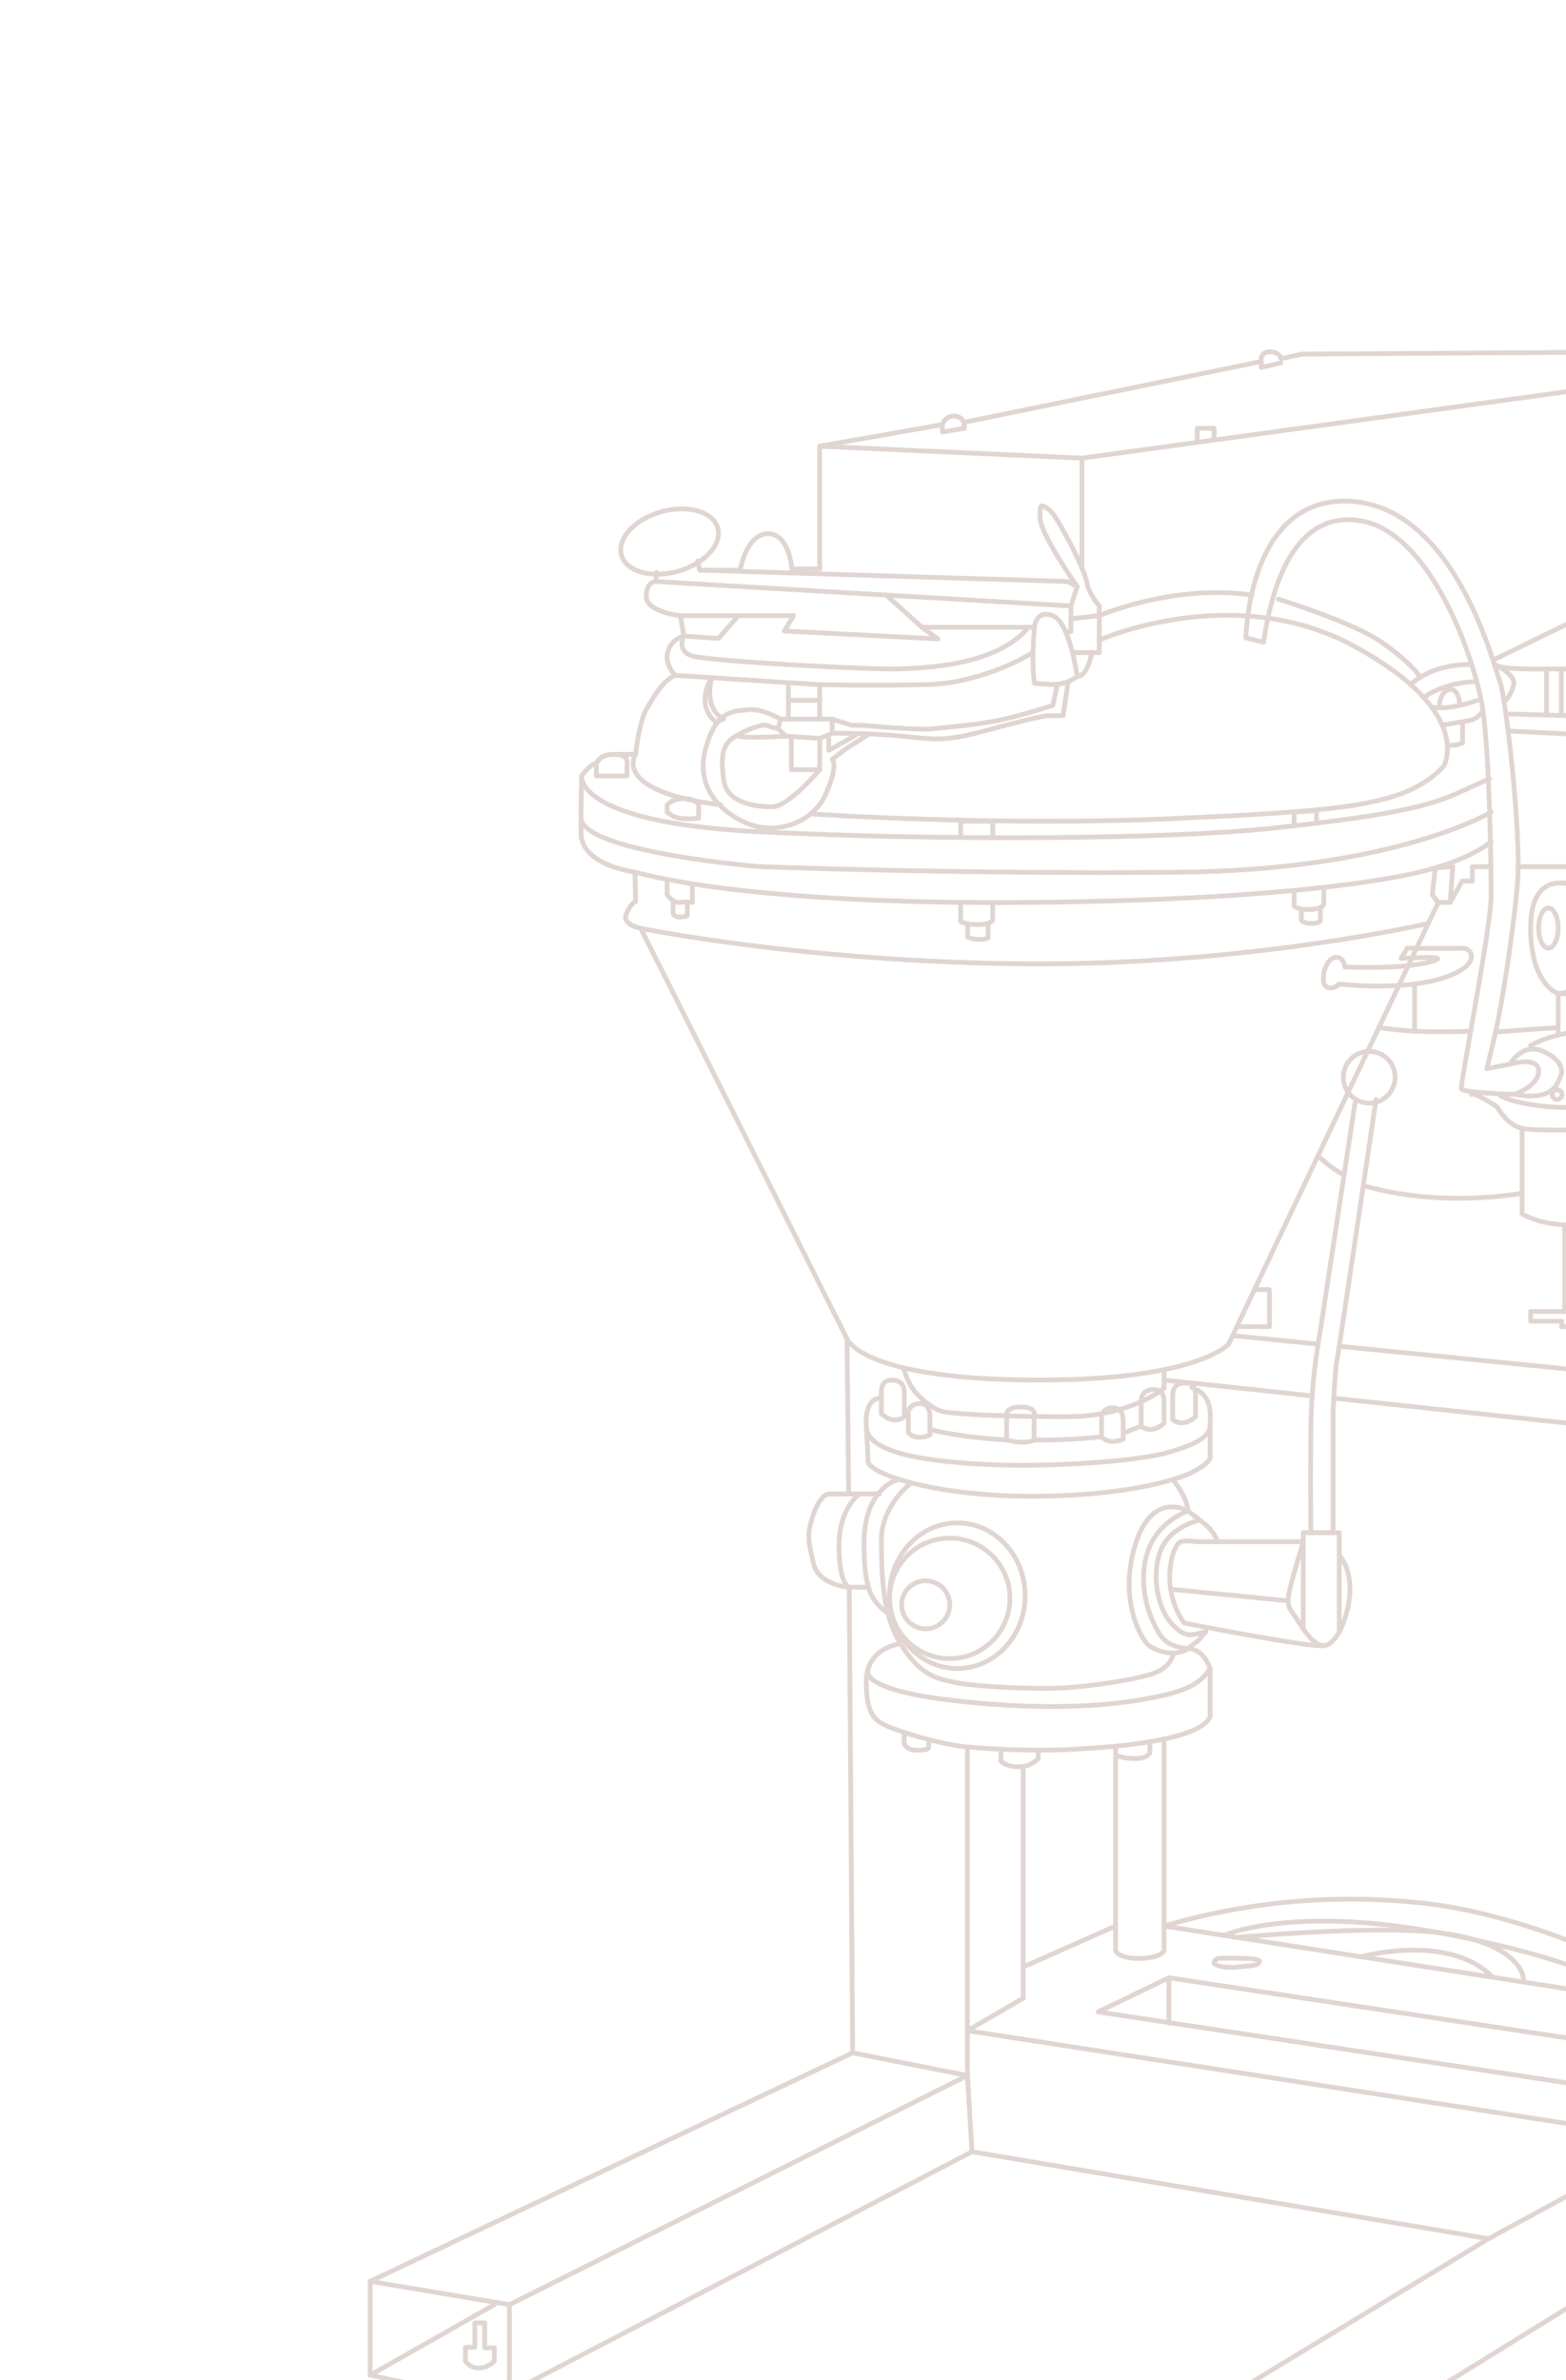 <svg xmlns="http://www.w3.org/2000/svg" xmlns:xlink="http://www.w3.org/1999/xlink" width="495" height="752" viewBox="0 0 495 752">
  <defs>
    <clipPath id="clip-_02_cover_anticafarmacia">
      <rect width="495" height="752"/>
    </clipPath>
  </defs>
  <g id="_02_cover_anticafarmacia" data-name="02_cover_anticafarmacia" clip-path="url(#clip-_02_cover_anticafarmacia)">
    <g id="Group_17" data-name="Group 17" transform="translate(-267 390.018)" opacity="0.23">
      <g id="Group_16" data-name="Group 16" transform="translate(384.01 -278.846)">
        <path id="Path_72" data-name="Path 72" d="M263.5,249.822l.719,2.875h12.753s1.977-11.5,8.8-11.5,7.544,11.137,7.544,11.137h8.8v-38.8l38.8-6.826a3.671,3.671,0,0,1,3.412-2.694,3.449,3.449,0,0,1,3.412,1.977l93.946-19.219a2.513,2.513,0,0,1,2.695-3.054c3.232,0,3.593,2.155,3.593,2.155l6.648-1.437,112.268-.718,22.633,5.568.18,55.866L553.425,262.4l7.005.718-.179,13.294s3.593-.18,4.85,1.257a7.831,7.831,0,0,1,1.616,3.234l24.431.179s3.593.538,3.952,3.593,0,15.628,0,15.628l21.017,1.437-1.8,190.228s32.693,13.471,32.693,66.281.448,158.344.448,158.344l23.174,3.5v25.6L465.764,874.752c2.155,2.964,3.323,14.281-15.538,11.587s-6.737-14.28-6.737-14.28l-26.943-4.312v-29.1l97-58.737L350.263,752.428,207.458,826.794s3.232,12.394-10.778,11.315-14.551-2.694-11.317-9.7l-25.329-5.391V793.38l152.507-72.212-1.079-147.116s-9.7-.538-11.315-7.544-1.437-6.826-1.437-9.162,2.514-12.753,6.646-12.753h5.928l-.538-49.04-65.206-129.69s-6.108-1.079-4.491-4.671,2.873-3.771,2.873-3.771l-.179-9.342s-17.065-1.977-17.065-12.4.179-17.963.179-17.963,2.695-3.771,4.671-3.951c0,0,1.076-2.873,5.389-2.873h7s1.079-10.239,3.593-14.551,5.389-8.982,8.982-10.419c0,0-3.593-3.412-2.335-7.544a7.015,7.015,0,0,1,5.03-4.85l-1.079-6.465s-10.6-1.079-10.776-5.928,3.054-4.849,3.054-4.849l.179-2.875" transform="translate(-160.034 -183.719)" fill="none" stroke="#774536" stroke-linecap="round" stroke-linejoin="round" stroke-width="1.5"/>
        <path id="Path_73" data-name="Path 73" d="M381.84,257.486l78.947,4.042L454.68,718.956" transform="translate(-21.591 -137.674)" fill="none" stroke="#774536" stroke-linecap="round" stroke-linejoin="round" stroke-width="1.5"/>
        <line id="Line_1" data-name="Line 1" y1="5.838" x2="16.885" transform="translate(439.196 118.016)" fill="none" stroke="#774536" stroke-linecap="round" stroke-linejoin="round" stroke-width="1.5"/>
        <line id="Line_2" data-name="Line 2" x1="74.816" y1="2.155" transform="translate(360.249 114.423)" fill="none" stroke="#774536" stroke-linecap="round" stroke-linejoin="round" stroke-width="1.5"/>
        <path id="Path_74" data-name="Path 74" d="M474.945,429.453l-.359,19.22-3.054,242.86-17.783,10.957-37.9-7.724,2.335-293.336,1.257-117.568H383.334" transform="translate(-20.66 -121.21)" fill="none" stroke="#774536" stroke-linecap="round" stroke-linejoin="round" stroke-width="1.5"/>
        <path id="Path_75" data-name="Path 75" d="M439.518,385.338s16.8,12.665,18.142,44.5-1.616,167.1-1.616,167.1,2.695,1.886,8.623,1.886,8.352-1.886,8.352-1.886v-6.2" transform="translate(14.408 -57.874)" fill="none" stroke="#774536" stroke-linecap="round" stroke-linejoin="round" stroke-width="1.5"/>
        <line id="Line_3" data-name="Line 3" x1="19.216" y1="2.983" transform="translate(451.401 528.292)" fill="none" stroke="#774536" stroke-linecap="round" stroke-linejoin="round" stroke-width="1.5"/>
        <path id="Path_76" data-name="Path 76" d="M440.807,388.878s18.5,35.262,18.121,73.828c-.515,52-4.543,78.407-12.732,96.461L438.028,575.6" transform="translate(13.478 -55.665)" fill="none" stroke="#774536" stroke-linecap="round" stroke-linejoin="round" stroke-width="1.5"/>
        <path id="Path_77" data-name="Path 77" d="M440.067,400.147s14.673,36.394,13.325,68.458-4.337,62.771-15.237,83.522" transform="translate(13.557 -48.631)" fill="none" stroke="#774536" stroke-linecap="round" stroke-linejoin="round" stroke-width="1.5"/>
        <path id="Path_78" data-name="Path 78" d="M370.228,295.181,374,288.445h3.234v-4.581h5.928" transform="translate(-28.84 -121.211)" fill="none" stroke="#774536" stroke-linecap="round" stroke-linejoin="round" stroke-width="1.5"/>
        <path id="Path_79" data-name="Path 79" d="M461.639,294.916s-57.2,13.3-126.991,12.766S212.68,296.456,212.68,296.456" transform="translate(-127.175 -114.312)" fill="none" stroke="#774536" stroke-linecap="round" stroke-linejoin="round" stroke-width="1.5"/>
        <path id="Path_80" data-name="Path 80" d="M211.574,288.574s32.961,10.417,124.573,9.61,123.405-9.61,123.405-9.61,14.281-3.055,22.634-9.521" transform="translate(-127.865 -124.213)" fill="none" stroke="#774536" stroke-linecap="round" stroke-linejoin="round" stroke-width="1.5"/>
        <path id="Path_81" data-name="Path 81" d="M217.831,286.354V291.2s1.782,2.694,4.207,2.425a13.585,13.585,0,0,1,3.773,0v-5.658" transform="translate(-123.959 -119.656)" fill="none" stroke="#774536" stroke-linecap="round" stroke-linejoin="round" stroke-width="1.5"/>
        <path id="Path_82" data-name="Path 82" d="M218.987,290.457V294.3s-.083,1.348,2.11,1.348,2.375-.45,2.375-.45v-4.249" transform="translate(-123.238 -117.095)" fill="none" stroke="#774536" stroke-linecap="round" stroke-linejoin="round" stroke-width="1.5"/>
        <path id="Path_83" data-name="Path 83" d="M274.945,290.82v6.037s1.26.9,5.3.988,4.851-1.437,4.851-1.437v-5.585" transform="translate(-88.311 -116.868)" fill="none" stroke="#774536" stroke-linecap="round" stroke-linejoin="round" stroke-width="1.5"/>
        <path id="Path_84" data-name="Path 84" d="M276.329,295.291v3.948a9.107,9.107,0,0,0,3.773.719c2.335,0,2.695-.538,2.695-.538v-4.505" transform="translate(-87.447 -114.312)" fill="none" stroke="#774536" stroke-linecap="round" stroke-linejoin="round" stroke-width="1.5"/>
        <path id="Path_85" data-name="Path 85" d="M339.851,288.72v4.791s.477,1.257,4.608,1.257,4.762-1.616,4.762-1.616v-5.03" transform="translate(-47.8 -118.552)" fill="none" stroke="#774536" stroke-linecap="round" stroke-linejoin="round" stroke-width="1.5"/>
        <path id="Path_86" data-name="Path 86" d="M341.251,292.411v3.323s.628,1.065,3.144,1.065,2.875-.8,2.875-.8v-4.1" transform="translate(-46.926 -116.196)" fill="none" stroke="#774536" stroke-linecap="round" stroke-linejoin="round" stroke-width="1.5"/>
        <path id="Path_87" data-name="Path 87" d="M352.315,305.666s-.18-3.055-2.695-3.055-3.953,4.132-3.953,5.21-.718,3.593,1.259,4.31,3.593-1.076,3.593-1.076,19.4,2.334,32.512-1.8,9.521-9.7,6.466-9.521-17.424,0-17.424,0l-1.975,3.238s13.652-.9,11.317.359S369.2,306.384,352.315,305.666Z" transform="translate(-44.248 -111.307)" fill="none" stroke="#774536" stroke-linecap="round" stroke-linejoin="round" stroke-width="1.5"/>
        <path id="Path_88" data-name="Path 88" d="M439.731,295.181l-1.886-2.425.942-8.5,5.524-.391-.807,11.317h-3.773L373.448,434.753s-10.239,11.856-63.319,11.317-57.3-13.024-57.3-13.024" transform="translate(-102.117 -121.21)" fill="none" stroke="#774536" stroke-linecap="round" stroke-linejoin="round" stroke-width="1.5"/>
        <path id="Path_89" data-name="Path 89" d="M261.384,388.556s-5.49-.786-4.772,9.246c.579,8.062,18.774,10.687,37.184,11.657,21.168,1.114,48.859-1.059,58.2-3.754s13.294-5.209,13.294-8.442,1.076-9.7-5.751-12.035" transform="translate(-99.795 -57.944)" fill="none" stroke="#774536" stroke-linecap="round" stroke-linejoin="round" stroke-width="1.5"/>
        <path id="Path_90" data-name="Path 90" d="M365.265,392.638v10.154s0,1.7-5.751,4.575-22.992,7.544-50.653,7.544S260.427,409.1,257.2,404.449c0,0-.1-3.245-.607-11.272" transform="translate(-99.77 -53.318)" fill="none" stroke="#774536" stroke-linecap="round" stroke-linejoin="round" stroke-width="1.5"/>
        <line id="Line_4" data-name="Line 4" x2="9.7" transform="translate(151.249 360.875)" fill="none" stroke="#774536" stroke-linecap="round" stroke-linejoin="round" stroke-width="1.5"/>
        <path id="Path_91" data-name="Path 91" d="M263.509,445.207c-5.3-3.773-7.364-8.083-7.364-21.915,0-17.963,10.979-20.189,10.979-20.189" transform="translate(-100.046 -46.789)" fill="none" stroke="#774536" stroke-linecap="round" stroke-linejoin="round" stroke-width="1.5"/>
        <path id="Path_92" data-name="Path 92" d="M268.909,403.8s-9.384,6.883-9.384,17.975c0,15.629,1.158,25.868,7.263,34.669s11.137,9.161,15.628,10.241,17.785,1.977,29.461,1.977,29.459-3.055,33.95-4.852,5.568-4.491,5.928-5.748" transform="translate(-97.936 -46.35)" fill="none" stroke="#774536" stroke-linecap="round" stroke-linejoin="round" stroke-width="1.5"/>
        <path id="Path_93" data-name="Path 93" d="M266.85,455.082s-10.26,1.257-10.26,11.855,2.875,12.215,6.108,13.833,16.526,5.926,25.866,6.826a264.018,264.018,0,0,0,30.177.9c5.387-.359,42.394-1.437,46.526-10.417V462.806s-1.977-6.288-7.007-6.288c0,0-4.31,3.593-12.035-.719-1.889-1.054-9.34-12.394-5.41-29.1,4.989-21.2,17.445-13.653,17.445-13.653,0-4.132-4.772-9.951-4.772-9.951" transform="translate(-99.771 -46.784)" fill="none" stroke="#774536" stroke-linecap="round" stroke-linejoin="round" stroke-width="1.5"/>
        <path id="Path_94" data-name="Path 94" d="M256.981,440.1s-3.773,6.053,25.15,9.646,49.578,1.975,61.075,0,18.322-3.953,21.915-9.879" transform="translate(-99.624 -23.842)" fill="none" stroke="#774536" stroke-linecap="round" stroke-linejoin="round" stroke-width="1.5"/>
        <path id="Path_95" data-name="Path 95" d="M263.947,452.287v3.534s.621,2.113,4.213,2.113,3.593-.856,3.593-.856v-1.967" transform="translate(-95.176 -16.088)" fill="none" stroke="#774536" stroke-linecap="round" stroke-linejoin="round" stroke-width="1.5"/>
        <path id="Path_96" data-name="Path 96" d="M282.8,455.764v3.454s1.618,1.8,5.569,1.8a8.58,8.58,0,0,0,6.2-2.624v-2.626" transform="translate(-83.41 -13.917)" fill="none" stroke="#774536" stroke-linecap="round" stroke-linejoin="round" stroke-width="1.5"/>
        <path id="Path_97" data-name="Path 97" d="M305.114,455.5v2.769s1.839,1.147,6.151,1.147,4.67-1.959,4.67-1.959V454.11" transform="translate(-69.481 -14.947)" fill="none" stroke="#774536" stroke-linecap="round" stroke-linejoin="round" stroke-width="1.5"/>
        <path id="Path_98" data-name="Path 98" d="M290.218,455.126V558.952l-36.285-7.185" transform="translate(-101.426 -14.315)" fill="none" stroke="#774536" stroke-linecap="round" stroke-linejoin="round" stroke-width="1.5"/>
        <path id="Path_99" data-name="Path 99" d="M293.878,459v73.108l-17.6,10.239,206.483,31.978" transform="translate(-87.482 -11.901)" fill="none" stroke="#774536" stroke-linecap="round" stroke-linejoin="round" stroke-width="1.5"/>
        <path id="Path_100" data-name="Path 100" d="M305.114,458.329V520.3s.94,2.335,7.408,2.335,7.9-2.335,7.9-2.335V454.026" transform="translate(-69.481 -15.002)" fill="none" stroke="#774536" stroke-linecap="round" stroke-linejoin="round" stroke-width="1.5"/>
        <line id="Line_5" data-name="Line 5" y1="12.933" x2="29.237" transform="translate(206.396 497.394)" fill="none" stroke="#774536" stroke-linecap="round" stroke-linejoin="round" stroke-width="1.5"/>
        <line id="Line_6" data-name="Line 6" y1="22.633" x2="41.674" transform="translate(353.513 573.557)" fill="none" stroke="#774536" stroke-linecap="round" stroke-linejoin="round" stroke-width="1.5"/>
        <path id="Path_101" data-name="Path 101" d="M317.97,586.96l49.218,8.084v28.022l-22.273-2.695" transform="translate(-61.457 67.97)" fill="none" stroke="#774536" stroke-linecap="round" stroke-linejoin="round" stroke-width="1.5"/>
        <path id="Path_102" data-name="Path 102" d="M337.988,607.511V603.2H341v-7.724h3.1v7.9h3.055v4.13a6.744,6.744,0,0,1-4.852,2.248A5.066,5.066,0,0,1,337.988,607.511Z" transform="translate(-48.963 73.285)" fill="none" stroke="#774536" stroke-linecap="round" stroke-linejoin="round" stroke-width="1.5"/>
        <path id="Path_103" data-name="Path 103" d="M178.56,579.2v-4.31h3.008v-7.724h3.1v7.9h3.053V579.2a6.738,6.738,0,0,1-4.85,2.246A5.067,5.067,0,0,1,178.56,579.2Z" transform="translate(-148.471 55.613)" fill="none" stroke="#774536" stroke-linecap="round" stroke-linejoin="round" stroke-width="1.5"/>
        <line id="Line_7" data-name="Line 7" y1="23.76" x2="32.513" transform="translate(256.513 660.27)" fill="none" stroke="#774536" stroke-linecap="round" stroke-linejoin="round" stroke-width="1.5"/>
        <line id="Line_8" data-name="Line 8" y1="126.639" x2="204.868" transform="translate(305.731 536.374)" fill="none" stroke="#774536" stroke-linecap="round" stroke-linejoin="round" stroke-width="1.5"/>
        <path id="Path_104" data-name="Path 104" d="M466.792,521.586,324.076,500.032,301.712,510.81l165.507,25.059" transform="translate(-71.605 13.71)" fill="none" stroke="#774536" stroke-linecap="round" stroke-linejoin="round" stroke-width="1.5"/>
        <line id="Line_9" data-name="Line 9" y2="14.368" transform="translate(252.471 513.741)" fill="none" stroke="#774536" stroke-linecap="round" stroke-linejoin="round" stroke-width="1.5"/>
        <path id="Path_105" data-name="Path 105" d="M325.466,496.3s13.818-.538,13.192,1.034-3.649,1.213-6.586,1.661S321.256,498.818,325.466,496.3Z" transform="translate(-57.535 11.329)" fill="none" stroke="#774536" stroke-linecap="round" stroke-linejoin="round" stroke-width="1.5"/>
        <path id="Path_106" data-name="Path 106" d="M328.694,493.056s43.208-3.94,63.685-1.515,27.4,10.515,26.9,15.631" transform="translate(-54.763 7.92)" fill="none" stroke="#774536" stroke-linecap="round" stroke-linejoin="round" stroke-width="1.5"/>
        <path id="Path_107" data-name="Path 107" d="M353.472,496.523s27.1-7.208,40.626,6.7" transform="translate(-39.298 10.358)" fill="none" stroke="#774536" stroke-linecap="round" stroke-linejoin="round" stroke-width="1.5"/>
        <path id="Path_108" data-name="Path 108" d="M326.2,493.512s21.114-9.508,67.727-.885,58.018,18.049,58.018,18.049" transform="translate(-56.317 6.834)" fill="none" stroke="#774536" stroke-linecap="round" stroke-linejoin="round" stroke-width="1.5"/>
        <path id="Path_109" data-name="Path 109" d="M459.211,505.11s-31.593-16.032-64.2-19.266a208.537,208.537,0,0,0-80.474,7.364l144.67,22.543" transform="translate(-63.597 4.185)" fill="none" stroke="#774536" stroke-linecap="round" stroke-linejoin="round" stroke-width="1.5"/>
        <path id="Path_110" data-name="Path 110" d="M346.12,381.731v5.858s-10.6,8.982-30.807,8.982-37.452-.807-40.146-1.886-7.635-4.849-9.342-8.353a21.1,21.1,0,0,1-1.877-4.6" transform="translate(-95.176 -60.126)" fill="none" stroke="#774536" stroke-linecap="round" stroke-linejoin="round" stroke-width="1.5"/>
        <line id="Line_10" data-name="Line 10" x2="92.436" y2="9.879" transform="translate(304.607 330.612)" fill="none" stroke="#774536" stroke-linecap="round" stroke-linejoin="round" stroke-width="1.5"/>
        <line id="Line_11" data-name="Line 11" x2="46.329" y2="4.951" transform="translate(250.944 324.878)" fill="none" stroke="#774536" stroke-linecap="round" stroke-linejoin="round" stroke-width="1.5"/>
        <line id="Line_12" data-name="Line 12" x2="90.728" y2="9.049" transform="translate(306.314 314.194)" fill="none" stroke="#774536" stroke-linecap="round" stroke-linejoin="round" stroke-width="1.5"/>
        <line id="Line_13" data-name="Line 13" x2="26.989" y2="2.692" transform="translate(272.619 310.833)" fill="none" stroke="#774536" stroke-linecap="round" stroke-linejoin="round" stroke-width="1.5"/>
        <path id="Path_111" data-name="Path 111" d="M328.719,377.837h10.294V366.15h-4.743" transform="translate(-54.748 -69.851)" fill="none" stroke="#774536" stroke-linecap="round" stroke-linejoin="round" stroke-width="1.5"/>
        <path id="Path_112" data-name="Path 112" d="M357.267,329.154l-11.137,73.02a189.142,189.142,0,0,0-3.01,31.258c-.135,16.7,0,32.6,0,32.6h7.044V428.041s.635-13.742,1.174-16.167,12.394-82.72,12.394-82.72" transform="translate(-45.79 -92.942)" fill="none" stroke="#774536" stroke-linecap="round" stroke-linejoin="round" stroke-width="1.5"/>
        <circle id="Ellipse_10" data-name="Ellipse 10" cx="8.181" cy="8.181" r="8.181" transform="translate(307.61 221.026)" stroke-width="1.5" stroke="#774536" stroke-linecap="round" stroke-linejoin="round" fill="none"/>
        <path id="Path_113" data-name="Path 113" d="M259.532,394.42v-6.528s-.46-4.147,3.133-4.147,4.1,2.2,4.1,4.1v7.47S263.763,398.2,259.532,394.42Z" transform="translate(-97.943 -58.868)" fill="none" stroke="#774536" stroke-linecap="round" stroke-linejoin="round" stroke-width="1.5"/>
        <path id="Path_114" data-name="Path 114" d="M317.311,396.263v-6.528s.46-4.147-3.133-4.147-4.1,2.2-4.1,4.1v7.47S313.08,400.039,317.311,396.263Z" transform="translate(-66.386 -57.718)" fill="none" stroke="#774536" stroke-linecap="round" stroke-linejoin="round" stroke-width="1.5"/>
        <path id="Path_115" data-name="Path 115" d="M323.451,394.981v-6.527s.46-4.147-3.133-4.147-4.1,2.2-4.1,4.1v7.47S319.217,398.757,323.451,394.981Z" transform="translate(-62.553 -58.518)" fill="none" stroke="#774536" stroke-linecap="round" stroke-linejoin="round" stroke-width="1.5"/>
        <path id="Path_116" data-name="Path 116" d="M264.772,397.486V390.66a3.6,3.6,0,0,1,3.593-2.334c2.893,0,3.232,2.695,3.232,4.13v5.751S267.467,400.36,264.772,397.486Z" transform="translate(-94.661 -56.011)" fill="none" stroke="#774536" stroke-linecap="round" stroke-linejoin="round" stroke-width="1.5"/>
        <path id="Path_117" data-name="Path 117" d="M302.375,398.3v-6.826a3.6,3.6,0,0,1,3.593-2.335c2.889,0,3.234,2.695,3.234,4.132v5.748S305.069,401.171,302.375,398.3Z" transform="translate(-71.191 -55.504)" fill="none" stroke="#774536" stroke-linecap="round" stroke-linejoin="round" stroke-width="1.5"/>
        <path id="Path_118" data-name="Path 118" d="M283.926,399.409v-7.364s-.9-3.053,4.491-3.053,4.181,3.053,4.181,3.053v7.364S290.035,401.025,283.926,399.409Z" transform="translate(-82.74 -55.599)" fill="none" stroke="#774536" stroke-linecap="round" stroke-linejoin="round" stroke-width="1.5"/>
        <path id="Path_119" data-name="Path 119" d="M268.974,393.359s8.623,2.421,24.251,3.32" transform="translate(-92.038 -52.868)" fill="none" stroke="#774536" stroke-linecap="round" stroke-linejoin="round" stroke-width="1.5"/>
        <path id="Path_120" data-name="Path 120" d="M289.244,395.794a176.95,176.95,0,0,0,21.327-1.017" transform="translate(-79.386 -51.983)" fill="none" stroke="#774536" stroke-linecap="round" stroke-linejoin="round" stroke-width="1.5"/>
        <line id="Line_14" data-name="Line 14" y1="1.857" x2="4.784" transform="translate(238.909 339.439)" fill="none" stroke="#774536" stroke-linecap="round" stroke-linejoin="round" stroke-width="1.5"/>
        <circle id="Ellipse_11" data-name="Ellipse 11" cx="7.597" cy="7.597" r="7.597" transform="translate(167.995 388.296)" stroke-width="1.5" stroke="#774536" stroke-linecap="round" stroke-linejoin="round" fill="none"/>
        <circle id="Ellipse_12" data-name="Ellipse 12" cx="19.033" cy="19.033" r="19.033" transform="translate(164.155 374.825)" stroke-width="1.5" stroke="#774536" stroke-linecap="round" stroke-linejoin="round" fill="none"/>
        <ellipse id="Ellipse_13" data-name="Ellipse 13" cx="21.437" cy="23.002" rx="21.437" ry="23.002" transform="translate(164.155 370.017)" fill="none" stroke="#774536" stroke-linecap="round" stroke-linejoin="round" stroke-width="1.5"/>
        <path id="Path_121" data-name="Path 121" d="M257.745,405.91s-6.466,4.239-6.466,16.49,3.232,12.969,3.232,12.969h6.077" transform="translate(-103.083 -45.034)" fill="none" stroke="#774536" stroke-linecap="round" stroke-linejoin="round" stroke-width="1.5"/>
        <path id="Path_122" data-name="Path 122" d="M211.98,262.021s-7.9,11.676,26.945,15.987" transform="translate(-128.092 -134.844)" fill="none" stroke="#774536" stroke-linecap="round" stroke-linejoin="round" stroke-width="1.5"/>
        <path id="Path_123" data-name="Path 123" d="M201.18,266.223s-2.425,14.64,55.506,17.6,130.412,2.425,162.745-1.076,47.692-6.168,58.2-10.9l10.508-4.731" transform="translate(-134.358 -132.221)" fill="none" stroke="#774536" stroke-linecap="round" stroke-linejoin="round" stroke-width="1.5"/>
        <path id="Path_124" data-name="Path 124" d="M488.681,273.246S458.5,291.615,389.66,292.265,257.5,290.491,257.5,290.491s-52.032-4.163-56.329-14.341" transform="translate(-134.36 -127.838)" fill="none" stroke="#774536" stroke-linecap="round" stroke-linejoin="round" stroke-width="1.5"/>
        <path id="Path_125" data-name="Path 125" d="M247.518,202.076l82.9,3.772v34.22" transform="translate(-105.43 -172.259)" fill="none" stroke="#774536" stroke-linecap="round" stroke-linejoin="round" stroke-width="1.5"/>
        <line id="Line_15" data-name="Line 15" y1="28.022" x2="204.509" transform="translate(224.987 5.567)" fill="none" stroke="#774536" stroke-linecap="round" stroke-linejoin="round" stroke-width="1.5"/>
        <path id="Path_126" data-name="Path 126" d="M320.989,203.031v-4.439h5.334V202.3" transform="translate(-59.572 -174.433)" fill="none" stroke="#774536" stroke-linecap="round" stroke-linejoin="round" stroke-width="1.5"/>
        <path id="Path_127" data-name="Path 127" d="M406.145,190.109v-2.964h6.332v2.964" transform="translate(-6.422 -181.578)" fill="none" stroke="#774536" stroke-linecap="round" stroke-linejoin="round" stroke-width="1.5"/>
        <path id="Path_128" data-name="Path 128" d="M271.408,198.15v2.335l6.916-1.168-.09-1.886" transform="translate(-90.52 -175.158)" fill="none" stroke="#774536" stroke-linecap="round" stroke-linejoin="round" stroke-width="1.5"/>
        <path id="Path_129" data-name="Path 129" d="M333.453,185.6v1.886l6.2-1.437" transform="translate(-51.793 -182.546)" fill="none" stroke="#774536" stroke-linecap="round" stroke-linejoin="round" stroke-width="1.5"/>
        <path id="Path_130" data-name="Path 130" d="M274.945,280.18v-5.146H285.1v5.146" transform="translate(-88.312 -126.722)" fill="none" stroke="#774536" stroke-linecap="round" stroke-linejoin="round" stroke-width="1.5"/>
        <path id="Path_131" data-name="Path 131" d="M339.851,277.767v-4.344l7.079-.449v3.351" transform="translate(-47.8 -128.012)" fill="none" stroke="#774536" stroke-linecap="round" stroke-linejoin="round" stroke-width="1.5"/>
        <path id="Path_132" data-name="Path 132" d="M204.053,268.846v-3.951s1.076-2.873,5.389-2.873,4.31,1.975,4.31,1.975v4.85Z" transform="translate(-132.559 -134.844)" fill="none" stroke="#774536" stroke-linecap="round" stroke-linejoin="round" stroke-width="1.5"/>
        <path id="Path_133" data-name="Path 133" d="M217.831,274.886v-2.243s1.523-2.016,5.425-2.016,4.533,2.016,4.533,2.016v4.194a25.471,25.471,0,0,1-5.967,0A7.912,7.912,0,0,1,217.831,274.886Z" transform="translate(-123.959 -129.478)" fill="none" stroke="#774536" stroke-linecap="round" stroke-linejoin="round" stroke-width="1.5"/>
        <path id="Path_134" data-name="Path 134" d="M160.034,559.089l44.009,7.364v27.663l3.413-1.617" transform="translate(-160.034 50.574)" fill="none" stroke="#774536" stroke-linecap="round" stroke-linejoin="round" stroke-width="1.5"/>
        <path id="Path_135" data-name="Path 135" d="M175.629,580.656s11.221,3.723,18.681,0" transform="translate(-150.3 64.035)" fill="none" stroke="#774536" stroke-linecap="round" stroke-linejoin="round" stroke-width="1.5"/>
        <path id="Path_136" data-name="Path 136" d="M187.131,591.443l144.782-72.391,1.437,24.07" transform="translate(-143.121 25.585)" fill="none" stroke="#774536" stroke-linecap="round" stroke-linejoin="round" stroke-width="1.5"/>
        <line id="Line_16" data-name="Line 16" y1="22.274" x2="39.249" transform="translate(0.001 617.028)" fill="none" stroke="#774536" stroke-linecap="round" stroke-linejoin="round" stroke-width="1.5"/>
        <path id="Path_137" data-name="Path 137" d="M328.335,412.067s-9.691,2.011-12.564,10.095-.487,18.5,3.977,22.993,5.9,3.232,10.572,2.155l-2.334,2.695-3.414,2.695c-6.826-.72-8.623-3.234-11.17-8.8s-4.458-15.269-.866-23.567,12.035-11.1,12.035-11.1,5.389,3.862,7.007,5.7a14.851,14.851,0,0,1,2.436,4" transform="translate(-66.084 -42.964)" fill="none" stroke="#774536" stroke-linecap="round" stroke-linejoin="round" stroke-width="1.5"/>
        <path id="Path_138" data-name="Path 138" d="M323.823,416.3H357.86v-2.873h11.361v7.186s3.01,2.863,3.368,9.605-3.234,18.418-8.264,18.957-44.13-7.185-44.13-7.185a25.911,25.911,0,0,1-4.551-13.355c-.182-7.481,2.072-11.793,3.461-12.332S323.823,416.3,323.823,416.3Z" transform="translate(-62.907 -40.34)" fill="none" stroke="#774536" stroke-linecap="round" stroke-linejoin="round" stroke-width="1.5"/>
        <path id="Path_139" data-name="Path 139" d="M349.944,448.073c-4.13-.18-7.723-7.544-9.386-9.758s-2.11-3-1.751-6.06,4.671-17.056,4.671-17.056l-.037,27.525" transform="translate(-48.524 -39.236)" fill="none" stroke="#774536" stroke-linecap="round" stroke-linejoin="round" stroke-width="1.5"/>
        <line id="Line_17" data-name="Line 17" x1="37.186" y1="3.669" transform="translate(252.982 390.977)" fill="none" stroke="#774536" stroke-linecap="round" stroke-linejoin="round" stroke-width="1.5"/>
        <line id="Line_18" data-name="Line 18" y2="23.214" transform="translate(306.314 380.276)" fill="none" stroke="#774536" stroke-linecap="round" stroke-linejoin="round" stroke-width="1.5"/>
        <path id="Path_140" data-name="Path 140" d="M215.666,229.779,346.8,237.5l2.009-6.108-3.087-1.617L229.5,226.187" transform="translate(-125.311 -157.21)" fill="none" stroke="#774536" stroke-linecap="round" stroke-linejoin="round" stroke-width="1.5"/>
        <path id="Path_141" data-name="Path 141" d="M332.327,238.88s-1.074,10.867,0,17.694l5.028.359a12.786,12.786,0,0,0,8.477-2.514s-2.368-17.245-7.757-19.22-5.753,3.682-5.753,3.682H296.764l5.03,3.682-48.5-2.515,2.875-4.849H220.421" transform="translate(-122.343 -151.85)" fill="none" stroke="#774536" stroke-linecap="round" stroke-linejoin="round" stroke-width="1.5"/>
        <path id="Path_142" data-name="Path 142" d="M332.5,242.222s-15.352,9.584-33.135,10.095-35.207,0-35.207,0l-44.728-2.906" transform="translate(-122.966 -147.202)" fill="none" stroke="#774536" stroke-linecap="round" stroke-linejoin="round" stroke-width="1.5"/>
        <path id="Path_143" data-name="Path 143" d="M238.561,235.035l-6.288,7.185-10.958-.719s-2.514,4.671,2.695,6.288,55.506,4.385,65.566,4.08,21.017-1.569,29.37-5.16,11.228-7.992,11.228-7.992" transform="translate(-122.159 -151.687)" fill="none" stroke="#774536" stroke-linecap="round" stroke-linejoin="round" stroke-width="1.5"/>
        <path id="Path_144" data-name="Path 144" d="M241.435,248.662v4.773h9.88v-5" transform="translate(-109.227 -143.323)" fill="none" stroke="#774536" stroke-linecap="round" stroke-linejoin="round" stroke-width="1.5"/>
        <line id="Line_19" data-name="Line 19" y2="5.928" transform="translate(132.208 110.112)" fill="none" stroke="#774536" stroke-linecap="round" stroke-linejoin="round" stroke-width="1.5"/>
        <line id="Line_20" data-name="Line 20" y2="5.928" transform="translate(142.088 110.112)" fill="none" stroke="#774536" stroke-linecap="round" stroke-linejoin="round" stroke-width="1.5"/>
        <path id="Path_145" data-name="Path 145" d="M240.163,255.164h16.346v4.491l-3.952,1.617-10.6-.719-2.515-2.335Z" transform="translate(-110.469 -139.124)" fill="none" stroke="#774536" stroke-linecap="round" stroke-linejoin="round" stroke-width="1.5"/>
        <path id="Path_146" data-name="Path 146" d="M241.988,258.924V268.8h8.982v-9.878" transform="translate(-108.881 -136.777)" fill="none" stroke="#774536" stroke-linecap="round" stroke-linejoin="round" stroke-width="1.5"/>
        <path id="Path_147" data-name="Path 147" d="M227.325,247.107s-5.566,8.233,1.26,13.983l2.514-.9S224.809,257.734,227.325,247.107Z" transform="translate(-119.369 -144.152)" fill="none" stroke="#774536" stroke-linecap="round" stroke-linejoin="round" stroke-width="1.5"/>
        <path id="Path_148" data-name="Path 148" d="M249.28,256.318s-5.748-3.414-10.06-2.964-10.568-.27-13.818,13.2,8.091,21.306,15.613,23.476,18.5-.724,22.634-10.123,1.975-10.839,1.975-10.839,4.312-3.412,4.671-3.593,6.214-3.951,6.214-3.951" transform="translate(-119.586 -140.278)" fill="none" stroke="#774536" stroke-linecap="round" stroke-linejoin="round" stroke-width="1.5"/>
        <path id="Path_149" data-name="Path 149" d="M259.346,270.406s-9.88,11.8-15.088,11.739-14.371-1.142-15.269-8.6-.718-11.226,4.132-13.921,8.628-3.773,10.061-3.054a10.309,10.309,0,0,0,3.05.9" transform="translate(-117.258 -138.379)" fill="none" stroke="#774536" stroke-linecap="round" stroke-linejoin="round" stroke-width="1.5"/>
        <path id="Path_150" data-name="Path 150" d="M231.371,258.371s1.076,1.079,15.628.18" transform="translate(-115.508 -137.122)" fill="none" stroke="#774536" stroke-linecap="round" stroke-linejoin="round" stroke-width="1.5"/>
        <path id="Path_151" data-name="Path 151" d="M249.288,259.269v3.772l8.321-4.67" transform="translate(-104.326 -137.122)" fill="none" stroke="#774536" stroke-linecap="round" stroke-linejoin="round" stroke-width="1.5"/>
        <path id="Path_152" data-name="Path 152" d="M249.951,264.211a220.8,220.8,0,0,1,22.813.986c11.317,1.17,13.294,1.528,27.934-2.423s17.335-4.132,17.335-4.132h4.9l1.6-10.778" transform="translate(-103.912 -143.68)" fill="none" stroke="#774536" stroke-linecap="round" stroke-linejoin="round" stroke-width="1.5"/>
        <path id="Path_153" data-name="Path 153" d="M321.085,248.575l-1.436,6.389s-7.724,2.516-15.269,4.312-18.143,2.514-22.634,3.054-22.633-1.117-22.633-1.117H256.06l-6.108-1.937" transform="translate(-103.912 -143.236)" fill="none" stroke="#774536" stroke-linecap="round" stroke-linejoin="round" stroke-width="1.5"/>
        <path id="Path_154" data-name="Path 154" d="M302.161,239.205s-11.53-16.526-11.708-21.376,0-4.85,2.693-3.054,11.5,19.4,12.036,22.992,3.952,7.544,3.952,7.544V260.04h-7.725" transform="translate(-78.667 -165.019)" fill="none" stroke="#774536" stroke-linecap="round" stroke-linejoin="round" stroke-width="1.5"/>
        <path id="Path_155" data-name="Path 155" d="M296.729,233.154v8.083h-.846" transform="translate(-75.244 -152.861)" fill="none" stroke="#774536" stroke-linecap="round" stroke-linejoin="round" stroke-width="1.5"/>
        <path id="Path_156" data-name="Path 156" d="M296.4,238.818l8.982-.988s23.531-10.109,48.322-6.492" transform="translate(-74.916 -154.482)" fill="none" stroke="#774536" stroke-linecap="round" stroke-linejoin="round" stroke-width="1.5"/>
        <path id="Path_157" data-name="Path 157" d="M302.277,242.222s-1.371,7.726-4.637,7.547" transform="translate(-74.146 -147.202)" fill="none" stroke="#774536" stroke-linecap="round" stroke-linejoin="round" stroke-width="1.5"/>
        <line id="Line_21" data-name="Line 21" x2="11.294" y2="10.174" transform="translate(163.128 76.856)" fill="none" stroke="#774536" stroke-linecap="round" stroke-linejoin="round" stroke-width="1.5"/>
        <path id="Path_158" data-name="Path 158" d="M336.726,242.8s42.392-18.862,80.654,1.977,28.2,37.9,28.2,37.9c-11.856,12.574-30.9,14.012-85.658,16.526s-113.732-1.436-113.732-1.436" transform="translate(-106.259 -151.727)" fill="none" stroke="#774536" stroke-linecap="round" stroke-linejoin="round" stroke-width="1.5"/>
        <path id="Path_159" data-name="Path 159" d="M336.771,231.827s23.352,7.157,32.693,13.638,12.036,10.8,12.036,10.8" transform="translate(-49.722 -153.69)" fill="none" stroke="#774536" stroke-linecap="round" stroke-linejoin="round" stroke-width="1.5"/>
        <path id="Path_160" data-name="Path 160" d="M330.467,255.947s.538-45.269,33.412-43.113,45.087,52.45,46.883,56.943,6.826,47.962,5.569,63.409-5.03,39.519-7.364,49.22l-2.335,9.7,9.9-1.977s6.807-1.437,6.448,3.054-7.546,7.006-7.546,7.006-16.527-.359-16.886-1.8,9.433-51.284,9.433-60.716-.45-43.669-2.606-58.838-16.167-56.3-38.8-59.9-28.563,25.3-30.537,38.426Z" transform="translate(-53.657 -165.592)" fill="none" stroke="#774536" stroke-linecap="round" stroke-linejoin="round" stroke-width="1.5"/>
        <path id="Path_161" data-name="Path 161" d="M362.529,250.864s5.768-6.138,18.162-6.318" transform="translate(-33.645 -145.751)" fill="none" stroke="#774536" stroke-linecap="round" stroke-linejoin="round" stroke-width="1.5"/>
        <path id="Path_162" data-name="Path 162" d="M381.007,251.514s-8.662,3.239-14.39,2.158" transform="translate(-31.089 -141.402)" fill="none" stroke="#774536" stroke-linecap="round" stroke-linejoin="round" stroke-width="1.5"/>
        <path id="Path_163" data-name="Path 163" d="M368.672,258.176s4.772-.861,8.184-1.4a6.34,6.34,0,0,0,4.671-3.333" transform="translate(-29.811 -140.198)" fill="none" stroke="#774536" stroke-linecap="round" stroke-linejoin="round" stroke-width="1.5"/>
        <path id="Path_164" data-name="Path 164" d="M365.079,252.883s5.577-4.484,16-5.022" transform="translate(-32.053 -143.678)" fill="none" stroke="#774536" stroke-linecap="round" stroke-linejoin="round" stroke-width="1.5"/>
        <path id="Path_165" data-name="Path 165" d="M368.12,254.017s.46-4.431,3.424-4.606,3,5.009,3,5.009" transform="translate(-30.155 -142.716)" fill="none" stroke="#774536" stroke-linecap="round" stroke-linejoin="round" stroke-width="1.5"/>
        <path id="Path_166" data-name="Path 166" d="M374.464,255.671v6.721a10.087,10.087,0,0,1-4.773.718" transform="translate(-29.175 -138.807)" fill="none" stroke="#774536" stroke-linecap="round" stroke-linejoin="round" stroke-width="1.5"/>
        <line id="Line_22" data-name="Line 22" y2="18.322" transform="translate(406.683 97.179)" fill="none" stroke="#774536" stroke-linecap="round" stroke-linejoin="round" stroke-width="1.5"/>
        <line id="Line_23" data-name="Line 23" y2="22.813" transform="translate(400.216 92.688)" fill="none" stroke="#774536" stroke-linecap="round" stroke-linejoin="round" stroke-width="1.5"/>
        <path id="Path_167" data-name="Path 167" d="M416.861,243.108l-9.924,2.336-7.9,1.384h-5.391l-4.67.024V261.4" transform="translate(-17.139 -146.648)" fill="none" stroke="#774536" stroke-linecap="round" stroke-linejoin="round" stroke-width="1.5"/>
        <line id="Line_24" data-name="Line 24" y2="14.577" transform="translate(376.505 100.18)" fill="none" stroke="#774536" stroke-linecap="round" stroke-linejoin="round" stroke-width="1.5"/>
        <line id="Line_25" data-name="Line 25" y2="14.791" transform="translate(380.098 100.204)" fill="none" stroke="#774536" stroke-linecap="round" stroke-linejoin="round" stroke-width="1.5"/>
        <line id="Line_26" data-name="Line 26" y2="14.577" transform="translate(384.409 100.18)" fill="none" stroke="#774536" stroke-linecap="round" stroke-linejoin="round" stroke-width="1.5"/>
        <line id="Line_27" data-name="Line 27" y2="15.64" transform="translate(387.964 99.117)" fill="none" stroke="#774536" stroke-linecap="round" stroke-linejoin="round" stroke-width="1.5"/>
        <line id="Line_28" data-name="Line 28" y2="16.199" transform="translate(392.133 98.796)" fill="none" stroke="#774536" stroke-linecap="round" stroke-linejoin="round" stroke-width="1.5"/>
        <path id="Path_168" data-name="Path 168" d="M410.43,247.809s9.729,4.427,9.88,11.517" transform="translate(-3.747 -143.714)" fill="none" stroke="#774536" stroke-linecap="round" stroke-linejoin="round" stroke-width="1.5"/>
        <path id="Path_169" data-name="Path 169" d="M410.43,251.514l4.132.516V256.9" transform="translate(-3.747 -141.402)" fill="none" stroke="#774536" stroke-linecap="round" stroke-linejoin="round" stroke-width="1.5"/>
        <line id="Line_29" data-name="Line 29" x1="38.022" y2="18.502" transform="translate(355.369 78.677)" fill="none" stroke="#774536" stroke-linecap="round" stroke-linejoin="round" stroke-width="1.5"/>
        <path id="Path_170" data-name="Path 170" d="M395.3,245.957s-14.609.39-16.466-1.407c0,0,6.945,3.029,6.047,6.544a10.829,10.829,0,0,1-2.984,5.29" transform="translate(-23.467 -145.753)" fill="none" stroke="#774536" stroke-linecap="round" stroke-linejoin="round" stroke-width="1.5"/>
        <path id="Path_171" data-name="Path 171" d="M381.84,324.12s4.042-7.007,10.508-4.035,6.286,6.384,5.387,8.181-1.975,7.724-14.369,5.389" transform="translate(-21.592 -99.06)" fill="none" stroke="#774536" stroke-linecap="round" stroke-linejoin="round" stroke-width="1.5"/>
        <path id="Path_172" data-name="Path 172" d="M374.378,328.19c.952-.731,8.079,3.952,8.079,3.952s3.053,5.748,7.9,6.826,30.163.179,31.975,0l1.811-.18" transform="translate(-26.249 -93.594)" fill="none" stroke="#774536" stroke-linecap="round" stroke-linejoin="round" stroke-width="1.5"/>
        <path id="Path_173" data-name="Path 173" d="M380.016,328.489s6.12,3.235,19.316,3.6,21.294-1.8,21.294-1.8" transform="translate(-22.73 -93.357)" fill="none" stroke="#774536" stroke-linecap="round" stroke-linejoin="round" stroke-width="1.5"/>
        <path id="Path_174" data-name="Path 174" d="M385.877,320.3s8.083-4.491,17.245-4.312,14.149,2.151,14.149,2.151" transform="translate(-19.072 -101.157)" fill="none" stroke="#774536" stroke-linecap="round" stroke-linejoin="round" stroke-width="1.5"/>
        <path id="Path_175" data-name="Path 175" d="M391.237,321.661V308.583h10.7v12.03" transform="translate(-15.727 -105.782)" fill="none" stroke="#774536" stroke-linecap="round" stroke-linejoin="round" stroke-width="1.5"/>
        <path id="Path_176" data-name="Path 176" d="M384.218,334.8v26.945s5.21,3.593,15.628,3.593,15.808-2.875,15.808-2.875l.538-27.663" transform="translate(-20.108 -89.423)" fill="none" stroke="#774536" stroke-linecap="round" stroke-linejoin="round" stroke-width="1.5"/>
        <path id="Path_177" data-name="Path 177" d="M401.574,353.6v27.123h9.811v3.054h-10.6v1.9h-5.113v-1.718h-9.8V380.9h10.785v-27.3" transform="translate(-19.072 -77.685)" fill="none" stroke="#774536" stroke-linecap="round" stroke-linejoin="round" stroke-width="1.5"/>
        <path id="Path_178" data-name="Path 178" d="M403.507,348.335s-25.3,4.847-50.193-2.426" transform="translate(-39.397 -82.485)" fill="none" stroke="#774536" stroke-linecap="round" stroke-linejoin="round" stroke-width="1.5"/>
        <path id="Path_179" data-name="Path 179" d="M344.5,340.108s4.132,4.124,8,5.92" transform="translate(-44.893 -86.105)" fill="none" stroke="#774536" stroke-linecap="round" stroke-linejoin="round" stroke-width="1.5"/>
        <path id="Path_180" data-name="Path 180" d="M356.346,315.171a132.193,132.193,0,0,0,16.708,1.33c7.9.006,12.3-.17,12.3-.17" transform="translate(-37.504 -101.67)" fill="none" stroke="#774536" stroke-linecap="round" stroke-linejoin="round" stroke-width="1.5"/>
        <line id="Line_30" data-name="Line 30" y1="1.33" x2="18.943" transform="translate(356.566 213.502)" fill="none" stroke="#774536" stroke-linecap="round" stroke-linejoin="round" stroke-width="1.5"/>
        <path id="Path_181" data-name="Path 181" d="M397.822,315.23s9.06-1.293,12.074-2.621" transform="translate(-11.617 -103.269)" fill="none" stroke="#774536" stroke-linecap="round" stroke-linejoin="round" stroke-width="1.5"/>
        <path id="Path_182" data-name="Path 182" d="M394.582,322.025s-8.705-2.695-8.705-20.838,12.4-13.652,12.4-13.652,7,3.593,7,14.371S405.083,320.767,394.582,322.025Z" transform="translate(-19.072 -119.223)" fill="none" stroke="#774536" stroke-linecap="round" stroke-linejoin="round" stroke-width="1.5"/>
        <path id="Path_183" data-name="Path 183" d="M391.85,287.058l15.736-.013s5.1,2.275,6.355,11.8-3.052,22.1-3.95,23.178H392.935" transform="translate(-15.344 -119.225)" fill="none" stroke="#774536" stroke-linecap="round" stroke-linejoin="round" stroke-width="1.5"/>
        <ellipse id="Ellipse_14" data-name="Ellipse 14" cx="3.088" cy="6.361" rx="3.088" ry="6.361" transform="translate(369.334 175.704)" fill="none" stroke="#774536" stroke-linecap="round" stroke-linejoin="round" stroke-width="1.5"/>
        <circle id="Ellipse_15" data-name="Ellipse 15" cx="1.537" cy="1.537" r="1.537" transform="translate(373.644 233.139)" stroke-width="1.5" stroke="#774536" stroke-linecap="round" stroke-linejoin="round" fill="none"/>
        <circle id="Ellipse_16" data-name="Ellipse 16" cx="1.537" cy="1.537" r="1.537" transform="translate(386.205 232.982)" stroke-width="1.5" stroke="#774536" stroke-linecap="round" stroke-linejoin="round" fill="none"/>
        <circle id="Ellipse_17" data-name="Ellipse 17" cx="1.537" cy="1.537" r="1.537" transform="translate(387.742 222.82)" stroke-width="1.5" stroke="#774536" stroke-linecap="round" stroke-linejoin="round" fill="none"/>
        <circle id="Ellipse_18" data-name="Ellipse 18" cx="1.537" cy="1.537" r="1.537" transform="translate(382.502 215.879)" stroke-width="1.5" stroke="#774536" stroke-linecap="round" stroke-linejoin="round" fill="none"/>
        <line id="Line_31" data-name="Line 31" y2="14.417" transform="translate(330.138 199.75)" fill="none" stroke="#774536" stroke-linecap="round" stroke-linejoin="round" stroke-width="1.5"/>
        <ellipse id="Ellipse_19" data-name="Ellipse 19" cx="15.8" cy="9.767" rx="15.8" ry="9.767" transform="matrix(0.963, -0.271, 0.271, 0.963, 76.783, 54.816)" fill="none" stroke="#774536" stroke-linecap="round" stroke-linejoin="round" stroke-width="1.5"/>
      </g>
    </g>
  </g>
</svg>
